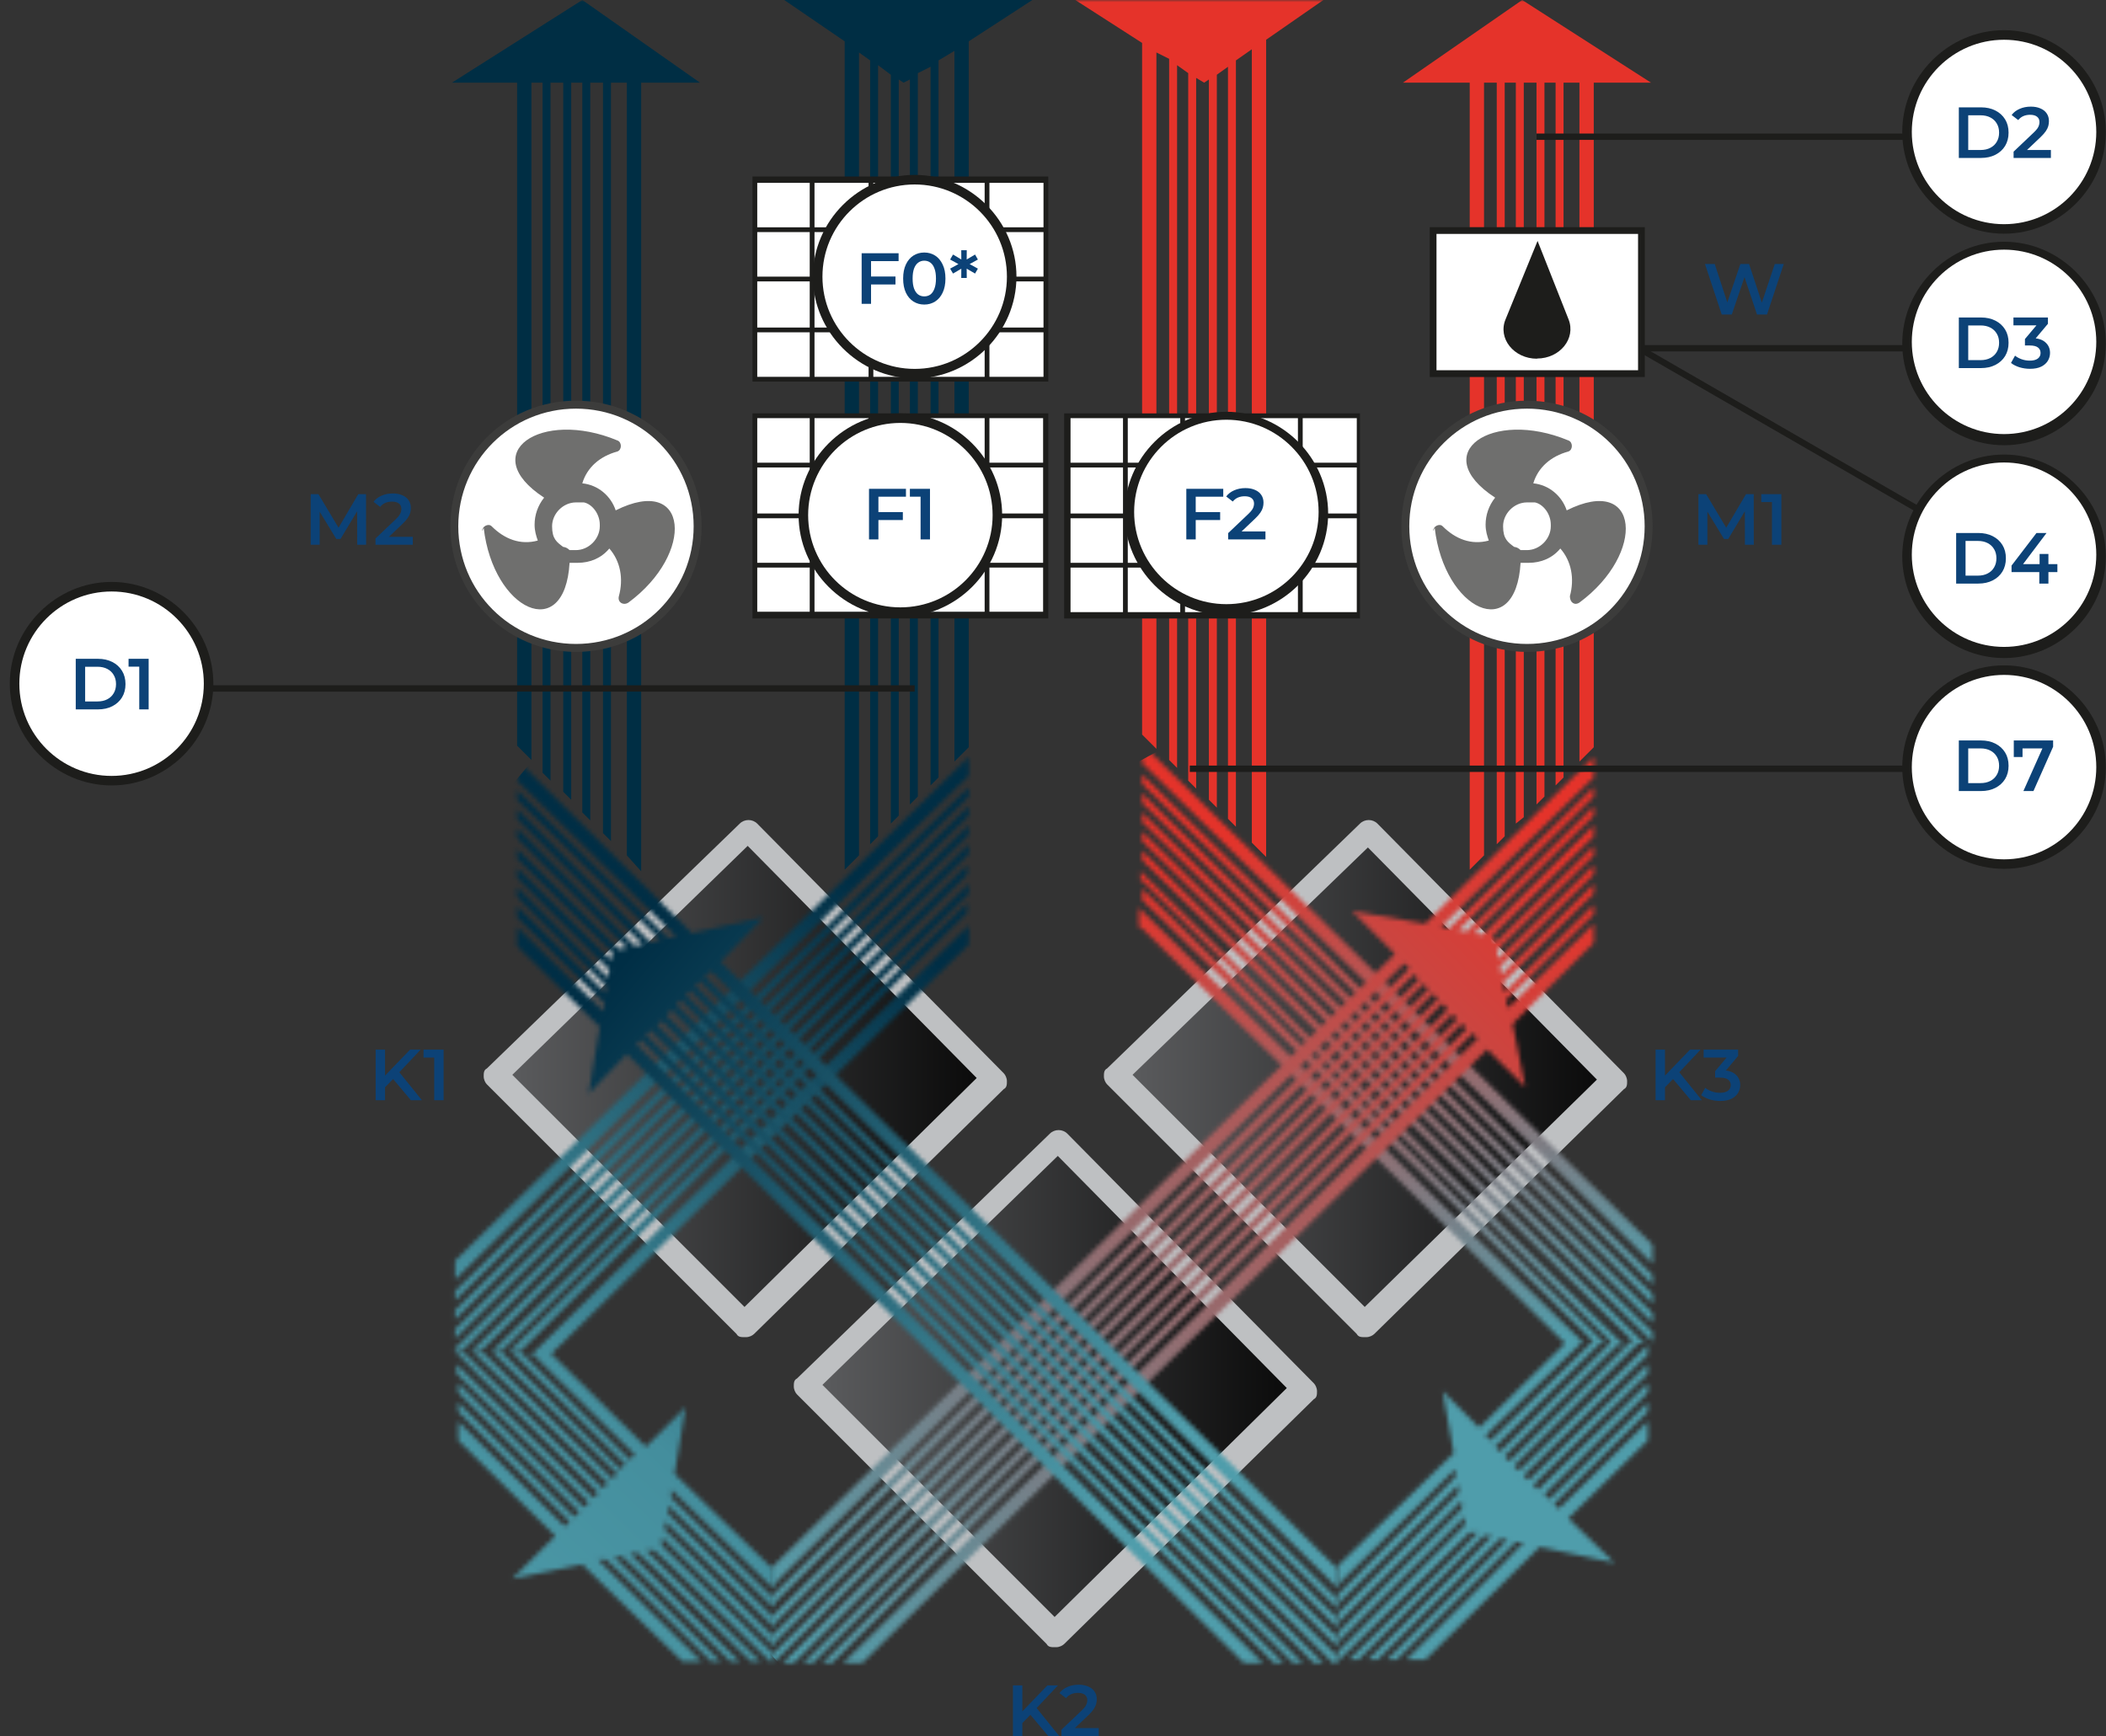 <svg width="467" height="385" viewBox="0 0 467 385" fill="none" xmlns="http://www.w3.org/2000/svg">
<rect x="0" y="0" width="467" height="385" fill="#333333" stroke="none"/>
<path d="M173.906 0L187.307 9.167V192.869L190.481 189.696V11.636L192.949 13.399V187.227L194.712 185.464V14.456L197.534 16.572V182.644L199.297 180.881V17.63L200.355 18.335L201.765 17.63V178.413L203.529 176.65V16.219L206.35 14.809V174.182L208.113 172.419V13.399L211.64 11.283V168.893L214.813 165.719V9.167L228.919 0H173.906Z" fill="#002E44"/>
<path d="M247.258 238.368L302.624 293.725L357.99 239.426L303.329 184.069L247.258 238.368Z" fill="url(#paint0_linear_7181_49603)"/>
<path d="M302.624 296.542C301.918 296.542 301.213 296.542 300.86 295.837L245.494 240.479C245.142 240.127 244.789 239.422 244.789 238.716C244.789 238.011 244.789 237.306 245.494 236.954L301.566 182.654C302.624 181.596 304.387 181.596 305.445 182.654L360.105 238.011C360.458 238.364 360.81 239.069 360.81 239.774C360.81 240.479 360.811 241.185 360.105 241.537L304.739 295.837C304.387 296.189 303.681 296.542 302.976 296.542M251.137 238.364L302.624 289.843L354.11 239.422L303.329 187.943L251.137 238.364Z" fill="#BEC0C2"/>
<mask id="mask0_7181_49603" style="mask-type:luminance" maskUnits="userSpaceOnUse" x="252" y="165" width="115" height="204">
<path d="M253.252 205.903L347.057 297.93L328.014 316.617L319.903 308.507L322.372 322.259L296.628 347.293V351.524L322.724 325.785V327.548L296.628 353.64V355.755L323.429 329.311V331.073L296.628 357.871V359.986L324.135 332.836V334.599L296.628 362.102V364.217L324.84 336.362V338.125L296.628 366.333V368.096H296.981L325.898 339.888H327.661C327.661 340.241 299.097 368.096 299.097 368.096H301.212L329.072 340.593H330.835C330.835 340.946 303.328 368.096 303.328 368.096H305.444L332.598 341.299H334.361C334.361 341.651 307.56 368.096 307.56 368.096H309.676L336.125 342.004H337.888C337.888 342.356 311.792 368.096 311.792 368.096H316.024L341.414 343.062L357.989 346.588L347.762 336.715L365.395 319.438V315.207L345.646 334.599L344.588 333.541L365.395 313.091V310.976L343.53 332.484L342.472 331.426L365.395 308.86V306.744L341.062 330.368L340.004 329.311L365.395 304.629V302.513L338.946 328.253L337.888 327.195L365.395 300.398V298.282L336.83 326.137L335.772 325.079L363.631 297.577H361.515L334.714 324.022L333.656 322.964L359.4 297.577H357.283L332.598 321.906L331.54 320.848L355.168 297.577H353.052L330.482 319.438L329.425 318.38L350.936 297.577L252.547 201.319V205.55L253.252 205.903ZM253.252 199.556L353.757 297.93H355.873L253.252 197.088V199.203V199.556ZM253.252 195.325L357.989 298.282H360.105L252.899 193.209V195.325H253.252ZM253.252 190.741L362.573 297.93H364.689L253.252 188.625V190.741ZM253.252 186.51L366.453 297.577V295.461L253.252 184.394V186.51ZM253.252 182.279L366.453 293.346V291.23L253.252 180.163V182.279ZM253.252 178.047L366.453 289.115V286.999L253.252 175.932V178.047ZM253.252 173.816L366.453 284.884V282.768L253.252 171.701V173.816ZM253.252 169.233L366.453 280.3V276.069L253.252 165.001V169.233Z" fill="white"/>
</mask>
<g mask="url(#mask0_7181_49603)">
<path d="M339.186 121.448L166.273 216.1L278.214 420.531L451.126 325.879L339.186 121.448Z" fill="url(#paint1_linear_7181_49603)"/>
</g>
<path d="M178.492 307.114L234.211 362.472L289.577 308.172L234.563 252.815L178.492 307.114Z" fill="url(#paint2_linear_7181_49603)"/>
<path d="M233.858 365.3C233.153 365.3 232.447 365.3 232.095 364.595L176.729 309.237C176.376 308.885 176.023 308.18 176.023 307.474C176.023 306.769 176.023 306.064 176.729 305.711L232.8 251.412C233.858 250.354 235.621 250.354 236.679 251.412L291.34 306.769C291.692 307.122 292.045 307.827 292.045 308.532C292.045 309.237 292.045 309.942 291.34 310.295L235.974 364.595C235.621 364.947 234.916 365.3 234.211 365.3M182.371 307.122L233.858 358.6L285.345 307.827L234.563 256.348L182.371 307.122Z" fill="#BEC0C2"/>
<path d="M109.727 238.368L165.092 293.725L220.458 239.426L165.798 184.069L109.727 238.368Z" fill="url(#paint3_linear_7181_49603)"/>
<path d="M165.092 296.542C164.387 296.542 163.682 296.542 163.329 295.837L107.963 240.479C107.611 240.127 107.258 239.422 107.258 238.716C107.258 238.011 107.258 237.306 107.963 236.954L164.034 182.654C165.092 181.596 166.856 181.596 167.913 182.654L222.574 238.011C222.927 238.364 223.279 239.069 223.279 239.774C223.279 240.479 223.279 241.185 222.574 241.537L167.208 295.837C166.855 296.189 166.15 296.542 165.445 296.542M113.605 238.364L165.092 289.843L216.579 239.069L165.798 187.59L113.605 238.364Z" fill="#BEC0C2"/>
<mask id="mask1_7181_49603" style="mask-type:luminance" maskUnits="userSpaceOnUse" x="171" y="167" width="183" height="202">
<path d="M316.025 204.859L299.803 202.038L309.324 211.558L171.086 347.66V351.891L311.44 213.674L312.498 214.732L171.086 354.007V356.122L313.556 216.142L314.614 217.2L171.086 358.59V360.706L315.672 218.258L316.73 219.316L171.086 362.821V364.937L317.788 220.373L318.846 221.431L171.086 367.052V368.815H171.439L319.904 222.489L320.962 223.899L173.554 368.815H176.023L322.019 224.957L323.078 226.015L178.139 368.815H180.255L324.136 227.073L325.193 228.13L182.371 368.815H184.487L326.604 229.188L327.662 230.246L186.955 368.815H191.187L329.778 232.714L338.242 241.176L335.42 227.073L353.405 209.09V204.859L334.362 223.547L334.01 221.784L353.405 202.744V200.628L333.657 220.021L333.304 217.905L353.405 198.16V196.044L332.952 216.142L332.599 214.379L353.405 193.929V191.813L332.246 212.616L331.894 210.853L353.405 189.698V187.582L331.541 209.09L331.189 207.68H330.836L353.405 185.466V182.998L328.72 207.327L326.957 206.975L353.405 180.883V178.767L325.193 206.622L323.43 206.27L353.405 176.652V174.536L321.314 205.917L319.551 205.564L353.405 172.421V167.837L316.025 204.859Z" fill="white"/>
</mask>
<g mask="url(#mask1_7181_49603)">
<path d="M273.737 75.567L71.375 253.946L250.714 457.335L453.077 278.956L273.737 75.567Z" fill="url(#paint4_linear_7181_49603)"/>
</g>
<mask id="mask2_7181_49603" style="mask-type:luminance" maskUnits="userSpaceOnUse" x="-66" y="0" width="601" height="400">
<path d="M534.317 0H-65.539V399.842H534.317V0Z" fill="white"/>
</mask>
<g mask="url(#mask2_7181_49603)">
<path fill-rule="evenodd" clip-rule="evenodd" d="M366.107 18.335L337.542 0L311.094 18.335H325.905V192.869L329.079 189.696V18.335H331.9V187.227L333.663 185.464V18.335H336.132V182.644L337.895 181.234V18.335H340.716V178.413L342.48 176.65V18.335H344.948V174.182L346.711 172.419V18.335H350.238V168.893L353.412 165.719V18.335H366.107Z" fill="#E5332A"/>
</g>
<mask id="mask3_7181_49603" style="mask-type:luminance" maskUnits="userSpaceOnUse" x="100" y="167" width="115" height="202">
<path d="M117.489 300.06H117.841L140.763 322.626L139.705 323.684L115.725 300.06H113.609L138.648 324.741L137.59 325.799L111.494 300.06H109.378L136.884 326.857L135.826 327.915L107.262 300.06H105.146L134.768 328.972L133.71 330.03L103.03 300.06H101.267C101.267 300.412 132.652 331.088 132.652 331.088L131.595 332.145L101.267 302.528V304.643L130.537 333.203L129.479 334.261L101.619 306.759V308.874L128.421 335.319L127.363 336.377L101.619 310.99V313.106L126.305 337.434L125.247 338.492L101.619 315.221V319.452L123.131 340.608L113.609 350.128L129.126 346.955L151.343 368.463H155.575L132.652 345.897H134.416C134.416 345.544 157.69 368.463 157.69 368.463H159.806L136.179 345.192H137.942C137.942 344.839 161.922 368.463 161.922 368.463H164.038L139.705 344.486H141.469C141.469 344.134 166.507 368.463 166.507 368.463H168.623L143.232 343.781H144.995C144.995 343.429 170.739 368.463 170.739 368.463H171.444V366.7L146.758 342.723V340.96L171.444 364.937V362.821L147.464 339.197V337.434L171.444 360.706V358.59L148.169 335.671V333.908L171.444 356.475V354.359L148.874 332.145V330.383L171.444 352.244V348.012L149.58 326.857L152.048 312.048L143.232 320.863L122.426 300.412H122.073L214.82 209.443V205.212L117.489 300.765V300.06ZM113.257 299.707H115.373L214.467 202.391V200.275L112.904 299.707H113.257ZM109.025 299.707H111.141L214.82 198.16V196.044L109.025 299.707ZM104.441 299.707H106.556L214.467 193.929V191.813L104.088 300.06L104.441 299.707ZM100.914 299.002V299.707H102.325L214.82 189.345V187.229L100.914 299.002ZM100.914 294.771V296.886L214.82 185.114V182.998L100.914 294.771ZM100.914 290.54V292.655L214.82 180.883V178.767L100.914 290.54ZM100.914 286.308V288.424L214.82 176.652V174.536L100.914 286.308ZM100.914 279.609V283.84L214.82 172.068V167.837L100.914 279.609Z" fill="white"/>
</mask>
<g mask="url(#mask3_7181_49603)">
<path d="M155.186 108.422L0.758 270.562L160.88 423.021L315.308 260.881L155.186 108.422Z" fill="url(#paint5_linear_7181_49603)"/>
</g>
<mask id="mask4_7181_49603" style="mask-type:luminance" maskUnits="userSpaceOnUse" x="114" y="168" width="183" height="201">
<path d="M114.664 173.108L149.929 207.662L148.166 208.015L114.664 175.223V177.339L146.402 208.367L144.286 209.072L114.664 179.454V181.57L142.523 209.425L140.76 209.777L114.664 183.685V185.801L138.997 210.13L137.233 210.483L114.664 188.269V190.385L135.823 211.188L135.47 212.951L114.664 192.5V194.616L135.118 215.066L134.765 216.829L114.664 196.731V198.847L134.412 218.592V220.355L114.664 200.963V203.431L134.06 222.471L133.707 224.234L114.664 205.546V209.777L133.002 227.76L130.533 242.569L138.997 233.754L275.824 368.797H280.056L141.113 231.638L142.171 230.581L282.525 368.797H284.641L143.229 229.523L144.286 228.465L286.757 368.797H288.873L145.697 227.407L146.755 226.349L291.341 368.797H293.457L147.813 225.292L148.871 223.881L295.573 368.797H296.631V367.387L149.929 222.824L150.987 221.766L296.631 365.271V363.156L152.045 220.708L153.103 219.65L296.631 361.04V358.925L154.161 218.592L155.219 217.535L296.631 356.809V354.694L156.277 216.477L157.687 215.419L296.631 352.226V347.994L159.803 213.303L169.325 203.431L153.455 206.957L114.664 168.524V173.108Z" fill="white"/>
</mask>
<g mask="url(#mask4_7181_49603)">
<path d="M190.372 82.836L16.148 289.701L221.157 462.308L395.381 255.442L190.372 82.836Z" fill="url(#paint6_linear_7181_49603)"/>
</g>
<mask id="mask5_7181_49603" style="mask-type:luminance" maskUnits="userSpaceOnUse" x="-66" y="0" width="601" height="400">
<path d="M534.317 0H-65.539V399.842H534.317V0Z" fill="white"/>
</mask>
<g mask="url(#mask5_7181_49603)">
<path fill-rule="evenodd" clip-rule="evenodd" d="M293.458 0H238.445L253.257 9.52V162.899L256.43 166.072V11.636L259.252 13.046V168.54L261.015 170.303V14.456L263.483 16.219V173.124L265.247 174.887V17.277L267.01 18.335L268.068 17.63V177.355L269.831 179.118V16.572L272.3 14.809V181.586L274.063 183.349V13.399L277.589 10.93V186.875L280.763 190.048V8.815L293.458 0Z" fill="#E5332A"/>
<path fill-rule="evenodd" clip-rule="evenodd" d="M155.224 18.335L129.128 0L100.211 18.335H114.67V165.367L117.843 168.54V18.335H120.312V171.361L122.075 173.124V18.335H124.896V175.592L126.66 177.355V18.335H129.128V180.176L130.891 181.939V18.335H133.713V184.759L135.476 186.522V18.335H139.002V189.696L142.176 193.222V18.335H155.224Z" fill="#002E44"/>
<path d="M202.828 151.973H27.914V153.383H202.828V151.973Z" fill="#1D1D1B"/>
<path d="M438.75 169.782H263.836V171.193H438.75V169.782Z" fill="#1D1D1B"/>
<path d="M435.221 29.613H340.711V31.023H435.221V29.613Z" fill="#1D1D1B"/>
<path fill-rule="evenodd" clip-rule="evenodd" d="M47.311 151.621C47.311 139.28 37.084 129.054 24.741 129.054C12.399 129.054 2.172 139.28 2.172 151.621C2.172 163.961 12.399 174.187 24.741 174.187C37.084 174.187 47.311 163.961 47.311 151.621Z" fill="#1D1D1B"/>
<path fill-rule="evenodd" clip-rule="evenodd" d="M24.743 131.175C36.028 131.175 45.197 140.342 45.197 151.625C45.197 162.908 36.028 172.076 24.743 172.076C13.458 172.076 4.289 162.908 4.289 151.625C4.289 140.342 13.458 131.175 24.743 131.175Z" fill="white"/>
<path fill-rule="evenodd" clip-rule="evenodd" d="M466.96 29.26C466.96 16.919 456.733 6.694 444.39 6.694C432.047 6.694 421.82 16.919 421.82 29.26C421.82 41.601 432.047 51.826 444.39 51.826C456.733 51.826 466.96 41.601 466.96 29.26Z" fill="#1D1D1B"/>
<path fill-rule="evenodd" clip-rule="evenodd" d="M444.391 8.817C455.676 8.817 464.845 17.985 464.845 29.268C464.845 40.551 455.676 49.718 444.391 49.718C433.107 49.718 423.938 40.551 423.938 29.268C423.938 17.985 433.107 8.817 444.391 8.817Z" fill="white"/>
<path fill-rule="evenodd" clip-rule="evenodd" d="M127.715 89.912C142.527 89.912 154.517 101.9 154.517 116.709C154.517 131.518 142.527 143.506 127.715 143.506C112.904 143.506 100.914 131.518 100.914 116.709C100.914 101.9 112.904 89.912 127.715 89.912Z" fill="white"/>
<path d="M127.719 144.572C112.555 144.572 99.859 132.231 99.859 116.717C99.859 101.203 112.202 88.862 127.719 88.862C143.235 88.862 155.578 101.203 155.578 116.717C155.578 132.231 143.235 144.572 127.719 144.572ZM127.719 90.625C113.26 90.625 101.623 102.261 101.623 116.717C101.623 131.173 113.26 142.809 127.719 142.809C142.177 142.809 153.815 131.173 153.815 116.717C153.815 102.261 142.177 90.625 127.719 90.625Z" fill="#3C3C3B"/>
<path fill-rule="evenodd" clip-rule="evenodd" d="M106.906 117.767C106.906 116.709 108.317 116.004 109.022 116.709C111.843 119.53 115.37 120.94 119.249 119.882C118.896 118.825 118.544 117.767 118.544 116.357C118.544 114.241 119.249 112.125 120.659 110.362C105.496 100.49 119.954 90.617 136.881 97.669C137.939 98.022 137.939 99.785 136.881 100.137C133.002 101.195 130.181 103.663 129.123 107.189C132.65 107.542 135.471 110.01 136.529 113.183C152.75 105.073 154.161 122.703 139.35 133.634C138.292 134.339 136.881 133.634 137.234 132.223C138.292 128.345 137.587 124.466 135.118 121.645C133.355 123.761 130.886 124.819 128.065 124.819C125.244 124.819 127.007 124.819 126.302 124.819C125.244 142.801 109.375 135.397 107.259 117.062M133.002 116.357C133.002 113.888 131.239 111.773 129.476 111.42H128.771H127.712C124.891 111.42 122.423 113.888 122.423 116.709C122.423 119.53 123.481 120.235 124.891 121.293C124.891 121.293 125.597 121.293 126.302 121.998C126.655 121.998 127.36 121.998 127.712 121.998C130.534 121.998 133.002 119.53 133.002 116.709" fill="#6F6F6E"/>
<path fill-rule="evenodd" clip-rule="evenodd" d="M338.598 89.912C353.41 89.912 365.4 101.9 365.4 116.709C365.4 131.518 353.41 143.506 338.598 143.506C323.787 143.506 311.797 131.518 311.797 116.709C311.797 101.9 323.787 89.912 338.598 89.912Z" fill="white"/>
<path d="M338.602 144.572C323.438 144.572 310.742 132.231 310.742 116.717C310.742 101.203 323.085 88.862 338.602 88.862C354.118 88.862 366.461 101.203 366.461 116.717C366.461 132.231 354.118 144.572 338.602 144.572ZM338.602 90.625C324.143 90.625 312.505 102.261 312.505 116.717C312.505 131.173 324.143 142.809 338.602 142.809C353.06 142.809 364.698 131.173 364.698 116.717C364.698 102.261 353.06 90.625 338.602 90.625Z" fill="#3C3C3B"/>
<path fill-rule="evenodd" clip-rule="evenodd" d="M317.789 117.767C317.789 116.709 319.2 116.004 319.905 116.709C322.726 119.53 326.253 120.94 330.132 119.882C329.779 118.825 329.427 117.767 329.427 116.357C329.427 114.241 330.132 112.125 331.542 110.362C316.379 100.49 330.837 90.617 347.764 97.669C348.822 98.022 348.822 99.785 347.764 100.137C343.885 101.195 341.064 103.663 340.006 107.189C343.533 107.542 346.354 110.01 347.412 113.183C363.634 105.073 365.044 122.703 350.233 133.634C349.175 134.339 348.117 133.634 348.117 132.223C349.175 128.345 348.47 124.466 346.001 121.645C344.238 123.761 341.769 124.819 338.948 124.819C336.127 124.819 337.89 124.819 337.185 124.819C336.127 142.801 320.258 135.397 318.142 117.062M343.885 116.357C343.885 113.888 342.122 111.773 340.359 111.42H339.653H338.595C335.774 111.42 333.306 113.888 333.306 116.709C333.306 119.53 334.363 120.235 335.774 121.293C335.774 121.293 336.479 121.293 337.185 121.998C337.537 121.998 338.243 121.998 338.595 121.998C341.417 121.998 343.885 119.53 343.885 116.709" fill="#6F6F6E"/>
<path fill-rule="evenodd" clip-rule="evenodd" d="M466.96 170.121C466.96 157.78 456.733 147.554 444.39 147.554C432.047 147.554 421.82 157.78 421.82 170.121C421.82 182.461 432.047 192.686 444.39 192.686C456.733 192.686 466.96 182.461 466.96 170.121Z" fill="#1D1D1B"/>
<path fill-rule="evenodd" clip-rule="evenodd" d="M444.391 149.674C455.676 149.674 464.845 158.841 464.845 170.124C464.845 181.408 455.676 190.575 444.391 190.575C433.107 190.575 423.938 181.408 423.938 170.124C423.938 158.841 433.107 149.674 444.391 149.674Z" fill="white"/>
<path d="M435.221 76.525H340.711V77.935H435.221V76.525Z" fill="#1D1D1B"/>
<path d="M439.411 120.27L357.562 73.022L356.857 74.244L438.705 121.491L439.411 120.27Z" fill="#1D1D1B"/>
<path fill-rule="evenodd" clip-rule="evenodd" d="M466.96 76.173C466.96 63.832 456.733 53.607 444.39 53.607C432.047 53.607 421.82 63.832 421.82 76.173C421.82 88.513 432.047 98.739 444.39 98.739C456.733 98.739 466.96 88.513 466.96 76.173Z" fill="#1D1D1B"/>
<path fill-rule="evenodd" clip-rule="evenodd" d="M466.96 123.371C466.96 111.03 456.733 100.805 444.39 100.805C432.047 100.805 421.82 111.03 421.82 123.371C421.82 135.711 432.047 145.937 444.39 145.937C456.733 145.937 466.96 135.711 466.96 123.371Z" fill="#1D1D1B"/>
<path fill-rule="evenodd" clip-rule="evenodd" d="M444.391 55.367C455.676 55.367 464.845 64.534 464.845 75.817C464.845 87.1 455.676 96.267 444.391 96.267C433.107 96.267 423.938 87.1 423.938 75.817C423.938 64.534 433.107 55.367 444.391 55.367Z" fill="white"/>
<path fill-rule="evenodd" clip-rule="evenodd" d="M444.391 102.565C455.676 102.565 464.845 111.732 464.845 123.015C464.845 134.298 455.676 143.466 444.391 143.466C433.107 143.466 423.938 134.298 423.938 123.015C423.938 111.732 433.107 102.565 444.391 102.565Z" fill="white"/>
<path d="M363.986 51.126H317.789V82.859H363.986V51.126Z" fill="white"/>
<path d="M363.986 51.126H317.789V82.859H363.986V51.126Z" stroke="#1D1D1B" stroke-width="1.5" stroke-miterlimit="10"/>
<path d="M231.392 92.032H167.562V135.754H231.392V92.032Z" fill="white"/>
<path d="M231.392 92.032H167.562V135.754H231.392V92.032Z" stroke="#1D1D1B" stroke-width="0.1" stroke-miterlimit="10"/>
<path d="M232.452 137.159H166.859V91.674H232.452V137.159ZM167.917 135.748H231.394V92.732H167.917V135.748Z" fill="#1D1D1B"/>
<path d="M219.402 92.032H218.344V136.459H219.402V92.032Z" fill="#1D1D1B"/>
<path d="M206.355 92.032H205.297V136.459H206.355V92.032Z" fill="#1D1D1B"/>
<path d="M193.659 92.032H192.602V136.459H193.659V92.032Z" fill="#1D1D1B"/>
<path d="M180.613 92.032H179.555V136.459H180.613V92.032Z" fill="#1D1D1B"/>
<path d="M231.746 102.612H167.211V103.67H231.746V102.612Z" fill="#1D1D1B"/>
<path d="M231.746 113.878H167.211V114.935H231.746V113.878Z" fill="#1D1D1B"/>
<path d="M231.746 124.811H167.211V125.869H231.746V124.811Z" fill="#1D1D1B"/>
<path fill-rule="evenodd" clip-rule="evenodd" d="M222.225 114.24C222.225 101.899 211.998 91.674 199.656 91.674C187.313 91.674 177.086 101.899 177.086 114.24C177.086 126.581 187.313 136.806 199.656 136.806C211.998 136.806 222.225 126.581 222.225 114.24Z" fill="#1D1D1B"/>
<path fill-rule="evenodd" clip-rule="evenodd" d="M199.657 93.794C210.941 93.794 220.11 102.962 220.11 114.245C220.11 125.528 210.941 134.695 199.657 134.695C188.372 134.695 179.203 125.528 179.203 114.245C179.203 102.962 188.372 93.794 199.657 93.794Z" fill="white"/>
<path d="M231.746 39.834H167.211V84.261H231.746V39.834Z" fill="white"/>
<path d="M232.452 84.627H166.859V39.143H232.452V84.627ZM167.917 83.57H231.394V40.553H167.917V83.57Z" fill="#1D1D1B"/>
<path d="M219.402 39.834H218.344V84.261H219.402V39.834Z" fill="#1D1D1B"/>
<path d="M206.355 39.834H205.297V84.261H206.355V39.834Z" fill="#1D1D1B"/>
<path d="M193.659 39.834H192.602V84.261H193.659V39.834Z" fill="#1D1D1B"/>
<path d="M180.613 39.834H179.555V84.261H180.613V39.834Z" fill="#1D1D1B"/>
<path d="M231.746 50.411H167.211V51.469H231.746V50.411Z" fill="#1D1D1B"/>
<path d="M231.746 61.349H167.211V62.406H231.746V61.349Z" fill="#1D1D1B"/>
<path d="M231.746 72.64H167.211V73.698H231.746V72.64Z" fill="#1D1D1B"/>
<path fill-rule="evenodd" clip-rule="evenodd" d="M225.397 61.35C225.397 49.009 215.17 38.784 202.827 38.784C190.485 38.784 180.258 49.009 180.258 61.35C180.258 73.691 190.485 83.916 202.827 83.916C215.17 83.916 225.397 73.691 225.397 61.35Z" fill="#1D1D1B"/>
<path fill-rule="evenodd" clip-rule="evenodd" d="M202.829 40.909C214.114 40.909 223.282 50.077 223.282 61.36C223.282 72.643 214.114 81.81 202.829 81.81C191.544 81.81 182.375 72.643 182.375 61.36C182.375 50.077 191.544 40.909 202.829 40.909Z" fill="white"/>
</g>
<mask id="mask6_7181_49603" style="mask-type:luminance" maskUnits="userSpaceOnUse" x="-66" y="0" width="601" height="400">
<path d="M534.317 0H-65.539V399.842H534.317V0Z" fill="white"/>
</mask>
<g mask="url(#mask6_7181_49603)">
<path d="M301.214 92.038H236.68V136.465H301.214V92.038Z" fill="white"/>
<path d="M301.569 137.164H235.977V91.679H301.569V137.164ZM237.387 135.753H300.864V92.737H237.387V135.753Z" fill="#1D1D1B"/>
<path d="M288.87 92.038H287.812V136.465H288.87V92.038Z" fill="#1D1D1B"/>
<path d="M275.824 92.038H274.766V136.465H275.824V92.038Z" fill="#1D1D1B"/>
<path d="M262.777 92.038H261.719V136.465H262.777V92.038Z" fill="#1D1D1B"/>
<path d="M250.081 92.038H249.023V136.465H250.081V92.038Z" fill="#1D1D1B"/>
<path d="M301.214 102.615H236.68V103.672H301.214V102.615Z" fill="#1D1D1B"/>
<path d="M301.214 113.881H236.68V114.938H301.214V113.881Z" fill="#1D1D1B"/>
<path d="M301.214 124.818H236.68V125.876H301.214V124.818Z" fill="#1D1D1B"/>
<path fill-rule="evenodd" clip-rule="evenodd" d="M294.514 113.886C294.514 101.546 284.287 91.321 271.945 91.321C259.602 91.321 249.375 101.546 249.375 113.886C249.375 126.227 259.602 136.453 271.945 136.453C284.287 136.453 294.514 126.227 294.514 113.886Z" fill="#1D1D1B"/>
<path fill-rule="evenodd" clip-rule="evenodd" d="M271.946 93.085C283.231 93.085 292.399 102.252 292.399 113.535C292.399 124.818 283.231 133.986 271.946 133.986C260.661 133.986 251.492 124.818 251.492 113.535C251.492 102.252 260.661 93.085 271.946 93.085Z" fill="white"/>
</g>
<path fill-rule="evenodd" clip-rule="evenodd" d="M340.825 79.553C335.686 79.553 332.076 75.032 333.86 70.804L340.953 53.431C343.246 59.25 345.539 65.069 347.833 70.846C349.489 75.073 345.922 79.511 340.825 79.511" fill="#1D1D1B"/>
<path d="M16.797 157.325V146.104H21.703C22.921 146.104 23.99 146.339 24.909 146.809C25.828 147.28 26.544 147.931 27.057 148.765C27.57 149.599 27.827 150.582 27.827 151.714C27.827 152.836 27.57 153.82 27.057 154.664C26.544 155.497 25.828 156.149 24.909 156.619C23.99 157.09 22.921 157.325 21.703 157.325H16.797ZM18.881 155.561H21.606C22.451 155.561 23.177 155.401 23.787 155.081C24.407 154.76 24.882 154.311 25.214 153.734C25.556 153.157 25.727 152.484 25.727 151.714C25.727 150.934 25.556 150.261 25.214 149.695C24.882 149.118 24.407 148.669 23.787 148.348C23.177 148.028 22.451 147.867 21.606 147.867H18.881V155.561Z" fill="#0C4277"/>
<path d="M30.879 157.325V146.906L31.793 147.851H28.507V146.104H32.963V157.325H30.879Z" fill="#0C4277"/>
<path d="M192.976 61.323H198.571V63.087H192.976V61.323ZM193.152 67.382H191.068V56.162H199.261V57.909H193.152V67.382Z" fill="#0C4277"/>
<path d="M204.952 67.543C204.065 67.543 203.264 67.318 202.547 66.87C201.842 66.421 201.286 65.769 200.88 64.914C200.474 64.048 200.271 63.001 200.271 61.772C200.271 60.543 200.474 59.501 200.88 58.647C201.286 57.781 201.842 57.124 202.547 56.675C203.264 56.226 204.065 56.002 204.952 56.002C205.85 56.002 206.652 56.226 207.357 56.675C208.062 57.124 208.618 57.781 209.024 58.647C209.441 59.501 209.65 60.543 209.65 61.772C209.65 63.001 209.441 64.048 209.024 64.914C208.618 65.769 208.062 66.421 207.357 66.87C206.652 67.318 205.85 67.543 204.952 67.543ZM204.952 65.731C205.476 65.731 205.93 65.593 206.315 65.315C206.7 65.026 206.999 64.588 207.213 64C207.437 63.413 207.549 62.67 207.549 61.772C207.549 60.864 207.437 60.121 207.213 59.544C206.999 58.956 206.7 58.524 206.315 58.246C205.93 57.957 205.476 57.813 204.952 57.813C204.45 57.813 204.001 57.957 203.606 58.246C203.221 58.524 202.916 58.956 202.692 59.544C202.478 60.121 202.371 60.864 202.371 61.772C202.371 62.67 202.478 63.413 202.692 64C202.916 64.588 203.221 65.026 203.606 65.315C204.001 65.593 204.45 65.731 204.952 65.731Z" fill="#0C4277"/>
<path d="M216.844 57.556L214.695 58.743V58.39L216.844 59.576L216.218 60.666L214.15 59.464L214.359 59.352L214.375 61.644H213.156L213.172 59.352L213.381 59.464L211.329 60.666L210.687 59.576L212.852 58.39V58.743L210.687 57.556L211.329 56.45L213.381 57.669L213.172 57.797L213.156 55.489H214.375L214.359 57.797L214.15 57.669L216.218 56.45L216.844 57.556Z" fill="#0C4277"/>
<path d="M434.366 35.027V23.806H439.271C440.49 23.806 441.558 24.042 442.478 24.512C443.397 24.982 444.113 25.634 444.626 26.467C445.139 27.301 445.395 28.284 445.395 29.417C445.395 30.539 445.139 31.522 444.626 32.366C444.113 33.2 443.397 33.852 442.478 34.322C441.558 34.792 440.49 35.027 439.271 35.027H434.366ZM436.45 33.264H439.175C440.019 33.264 440.746 33.103 441.355 32.783C441.975 32.462 442.451 32.014 442.782 31.436C443.124 30.859 443.295 30.186 443.295 29.417C443.295 28.637 443.124 27.963 442.782 27.397C442.451 26.82 441.975 26.371 441.355 26.051C440.746 25.73 440.019 25.57 439.175 25.57H436.45V33.264Z" fill="#0C4277"/>
<path d="M446.508 35.027V33.633L450.965 29.401C451.339 29.048 451.617 28.738 451.799 28.471C451.98 28.204 452.098 27.958 452.151 27.734C452.215 27.499 452.248 27.279 452.248 27.076C452.248 26.564 452.071 26.168 451.718 25.89C451.366 25.602 450.847 25.458 450.163 25.458C449.618 25.458 449.121 25.554 448.672 25.746C448.234 25.938 447.855 26.232 447.534 26.628L446.075 25.506C446.513 24.918 447.101 24.464 447.839 24.143C448.587 23.812 449.421 23.646 450.34 23.646C451.152 23.646 451.857 23.78 452.456 24.047C453.065 24.303 453.53 24.672 453.851 25.153C454.182 25.634 454.348 26.206 454.348 26.868C454.348 27.232 454.3 27.595 454.203 27.958C454.107 28.311 453.926 28.685 453.658 29.08C453.391 29.476 453.001 29.919 452.488 30.411L448.656 34.049L448.224 33.264H454.781V35.027H446.508Z" fill="#0C4277"/>
<path d="M434.366 81.631V70.41H439.271C440.49 70.41 441.558 70.645 442.478 71.115C443.397 71.586 444.113 72.238 444.626 73.071C445.139 73.905 445.395 74.888 445.395 76.02C445.395 77.142 445.139 78.126 444.626 78.97C444.113 79.803 443.397 80.455 442.478 80.925C441.558 81.396 440.49 81.631 439.271 81.631H434.366ZM436.45 79.868H439.175C440.019 79.868 440.746 79.707 441.355 79.387C441.975 79.066 442.451 78.617 442.782 78.04C443.124 77.463 443.295 76.79 443.295 76.02C443.295 75.24 443.124 74.567 442.782 74.001C442.451 73.424 441.975 72.975 441.355 72.654C440.746 72.334 440.019 72.174 439.175 72.174H436.45V79.868Z" fill="#0C4277"/>
<path d="M450.148 81.791C449.357 81.791 448.582 81.679 447.823 81.454C447.075 81.219 446.445 80.899 445.932 80.493L446.829 78.874C447.236 79.205 447.727 79.472 448.304 79.675C448.882 79.878 449.485 79.98 450.116 79.98C450.864 79.98 451.447 79.83 451.863 79.531C452.28 79.221 452.489 78.804 452.489 78.281C452.489 77.768 452.296 77.362 451.912 77.062C451.527 76.763 450.907 76.614 450.052 76.614H449.026V75.187L452.232 71.372L452.505 72.157H446.477V70.41H454.124V71.805L450.918 75.62L449.827 74.979H450.453C451.831 74.979 452.863 75.288 453.547 75.908C454.242 76.517 454.589 77.303 454.589 78.265C454.589 78.895 454.429 79.478 454.108 80.012C453.787 80.546 453.296 80.979 452.633 81.31C451.981 81.631 451.153 81.791 450.148 81.791Z" fill="#0C4277"/>
<path d="M194.609 113.567H200.204V115.33H194.609V113.567ZM194.785 119.626H192.701V108.406H200.893V110.153H194.785V119.626Z" fill="#0C4277"/>
<path d="M204.138 119.626V109.207L205.052 110.153H201.765V108.406H206.222V119.626H204.138Z" fill="#0C4277"/>
<path d="M264.971 113.567H270.566V115.33H264.971V113.567ZM265.147 119.626H263.063V108.406H271.255V110.153H265.147V119.626Z" fill="#0C4277"/>
<path d="M272.34 119.626V118.232L276.797 114C277.171 113.647 277.449 113.337 277.631 113.07C277.813 112.803 277.93 112.557 277.984 112.333C278.048 112.098 278.08 111.879 278.08 111.676C278.08 111.163 277.904 110.767 277.551 110.489C277.198 110.201 276.68 110.057 275.996 110.057C275.451 110.057 274.954 110.153 274.505 110.345C274.067 110.538 273.687 110.831 273.367 111.227L271.908 110.105C272.346 109.517 272.934 109.063 273.671 108.742C274.419 108.411 275.253 108.245 276.172 108.245C276.984 108.245 277.69 108.379 278.288 108.646C278.897 108.903 279.362 109.271 279.683 109.752C280.014 110.233 280.18 110.805 280.18 111.467C280.18 111.831 280.132 112.194 280.036 112.557C279.94 112.91 279.758 113.284 279.491 113.679C279.223 114.075 278.833 114.518 278.32 115.01L274.489 118.648L274.056 117.863H280.613V119.626H272.34Z" fill="#0C4277"/>
<path d="M68.9 120.813V109.593H70.616L75.521 117.784H74.624L79.449 109.593H81.165L81.18 120.813H79.209L79.193 112.687H79.609L75.505 119.531H74.575L70.407 112.687H70.888V120.813H68.9Z" fill="#0C4277"/>
<path d="M83.266 120.813V119.419L87.723 115.187C88.097 114.835 88.375 114.525 88.556 114.257C88.738 113.99 88.856 113.745 88.909 113.52C88.973 113.285 89.005 113.066 89.005 112.863C89.005 112.35 88.829 111.955 88.476 111.677C88.124 111.388 87.605 111.244 86.921 111.244C86.376 111.244 85.879 111.34 85.43 111.533C84.992 111.725 84.613 112.019 84.292 112.414L82.833 111.292C83.271 110.704 83.859 110.25 84.597 109.93C85.345 109.598 86.178 109.433 87.097 109.433C87.91 109.433 88.615 109.566 89.214 109.833C89.823 110.09 90.288 110.459 90.609 110.939C90.94 111.42 91.106 111.992 91.106 112.655C91.106 113.018 91.057 113.381 90.961 113.745C90.865 114.097 90.683 114.471 90.416 114.867C90.149 115.262 89.759 115.705 89.246 116.197L85.414 119.836L84.981 119.05H91.538V120.813H83.266Z" fill="#0C4277"/>
<path d="M376.621 120.813V109.593H378.337L383.243 117.784H382.345L387.17 109.593H388.886L388.902 120.813H386.93L386.914 112.687H387.331L383.227 119.531H382.297L378.128 112.687H378.609V120.813H376.621Z" fill="#0C4277"/>
<path d="M392.927 120.813V110.394L393.841 111.34H390.554V109.593H395.011V120.813H392.927Z" fill="#0C4277"/>
<path d="M85.159 241.357L85.047 238.888L90.93 232.781H93.271L88.381 237.975L87.227 239.241L85.159 241.357ZM83.299 244.002V232.781H85.383V244.002H83.299ZM91.123 244.002L86.826 238.888L88.205 237.365L93.559 244.002H91.123Z" fill="#0C4277"/>
<path d="M96.286 244.002V233.583L97.199 234.528H93.913V232.781H98.37V244.002H96.286Z" fill="#0C4277"/>
<path d="M368.981 241.357L368.869 238.888L374.752 232.781H377.093L372.203 237.975L371.049 239.241L368.981 241.357ZM367.121 244.002V232.781H369.205V244.002H367.121ZM374.945 244.002L370.648 238.888L372.027 237.365L377.381 244.002H374.945Z" fill="#0C4277"/>
<path d="M381.448 244.162C380.657 244.162 379.882 244.05 379.123 243.825C378.375 243.59 377.744 243.27 377.231 242.864L378.129 241.245C378.535 241.576 379.027 241.843 379.604 242.046C380.181 242.249 380.785 242.351 381.416 242.351C382.164 242.351 382.746 242.201 383.163 241.902C383.58 241.592 383.788 241.175 383.788 240.651C383.788 240.139 383.596 239.732 383.211 239.433C382.826 239.134 382.206 238.984 381.351 238.984H380.325V237.558L383.532 233.743L383.804 234.528H377.776V232.781H385.424V234.176L382.217 237.991L381.127 237.349H381.752C383.131 237.349 384.162 237.659 384.846 238.279C385.541 238.888 385.888 239.674 385.888 240.635C385.888 241.266 385.728 241.848 385.408 242.383C385.087 242.917 384.595 243.35 383.933 243.681C383.281 244.002 382.452 244.162 381.448 244.162Z" fill="#0C4277"/>
<path d="M226.476 382.355L226.364 379.887L232.247 373.78H234.588L229.698 378.973L228.544 380.239L226.476 382.355ZM224.616 385V373.78H226.7V385H224.616ZM232.44 385L228.143 379.887L229.522 378.364L234.877 385H232.44Z" fill="#0C4277"/>
<path d="M235.366 385V383.606L239.822 379.374C240.196 379.021 240.474 378.711 240.656 378.444C240.838 378.177 240.955 377.931 241.009 377.707C241.073 377.472 241.105 377.253 241.105 377.05C241.105 376.537 240.929 376.141 240.576 375.863C240.223 375.575 239.705 375.431 239.021 375.431C238.476 375.431 237.979 375.527 237.53 375.719C237.092 375.911 236.712 376.205 236.392 376.601L234.933 375.479C235.371 374.891 235.959 374.437 236.696 374.116C237.444 373.785 238.278 373.619 239.197 373.619C240.009 373.619 240.715 373.753 241.313 374.02C241.923 374.276 242.387 374.645 242.708 375.126C243.039 375.607 243.205 376.179 243.205 376.841C243.205 377.204 243.157 377.568 243.061 377.931C242.965 378.284 242.783 378.658 242.516 379.053C242.249 379.449 241.858 379.892 241.345 380.384L237.514 384.022L237.081 383.237H243.638V385H235.366Z" fill="#0C4277"/>
<path d="M433.771 129.422V118.201H438.677C439.895 118.201 440.964 118.436 441.883 118.907C442.803 119.377 443.519 120.029 444.032 120.862C444.545 121.696 444.801 122.679 444.801 123.811C444.801 124.934 444.545 125.917 444.032 126.761C443.519 127.594 442.803 128.246 441.883 128.716C440.964 129.187 439.895 129.422 438.677 129.422H433.771ZM435.855 127.659H438.581C439.425 127.659 440.152 127.498 440.761 127.178C441.381 126.857 441.857 126.408 442.188 125.831C442.53 125.254 442.701 124.581 442.701 123.811C442.701 123.031 442.53 122.358 442.188 121.792C441.857 121.215 441.381 120.766 440.761 120.445C440.152 120.125 439.425 119.964 438.581 119.964H435.855V127.659Z" fill="#0C4277"/>
<path d="M446.054 126.873V125.43L451.585 118.201H453.814L448.363 125.43L447.321 125.11H456.219V126.873H446.054ZM452.211 129.422V126.873L452.275 125.11V122.85H454.231V129.422H452.211Z" fill="#0C4277"/>
<path d="M434.365 175.432V164.211H439.271C440.489 164.211 441.558 164.446 442.477 164.917C443.396 165.387 444.112 166.039 444.625 166.872C445.138 167.706 445.395 168.689 445.395 169.822C445.395 170.944 445.138 171.927 444.625 172.771C444.112 173.604 443.396 174.256 442.477 174.726C441.558 175.197 440.489 175.432 439.271 175.432H434.365ZM436.449 173.669H439.175C440.019 173.669 440.746 173.508 441.355 173.188C441.975 172.867 442.45 172.418 442.782 171.841C443.124 171.264 443.295 170.591 443.295 169.822C443.295 169.041 443.124 168.368 442.782 167.802C442.45 167.225 441.975 166.776 441.355 166.455C440.746 166.135 440.019 165.974 439.175 165.974H436.449V173.669Z" fill="#0C4277"/>
<path d="M448.684 175.432L453.317 165.045L453.862 165.974H447.498L448.492 164.965V167.882H446.552V164.211H455.273V165.606L450.913 175.432H448.684Z" fill="#0C4277"/>
<path d="M381.79 69.757L378.07 58.537H380.235L383.553 68.683H382.479L385.926 58.537H387.85L391.2 68.683H390.158L393.557 58.537H395.545L391.826 69.757H389.613L386.551 60.604H387.128L384.018 69.757H381.79Z" fill="#0C4277"/>
<defs>
<linearGradient id="paint0_linear_7181_49603" x1="247.258" y1="238.897" x2="357.99" y2="238.897" gradientUnits="userSpaceOnUse">
<stop stop-color="#5D5E60"/>
<stop offset="1" stop-color="#080808"/>
</linearGradient>
<linearGradient id="paint1_linear_7181_49603" x1="306.307" y1="167.865" x2="370.475" y2="285.09" gradientUnits="userSpaceOnUse">
<stop stop-color="#E5332A"/>
<stop offset="1" stop-color="#4F9DAB"/>
</linearGradient>
<linearGradient id="paint2_linear_7181_49603" x1="178.492" y1="307.643" x2="289.577" y2="307.643" gradientUnits="userSpaceOnUse">
<stop stop-color="#5D5E60"/>
<stop offset="1" stop-color="#080808"/>
</linearGradient>
<linearGradient id="paint3_linear_7181_49603" x1="109.727" y1="238.897" x2="220.458" y2="238.897" gradientUnits="userSpaceOnUse">
<stop stop-color="#5D5E60"/>
<stop offset="1" stop-color="#080808"/>
</linearGradient>
<linearGradient id="paint4_linear_7181_49603" x1="336.822" y1="178.356" x2="157.351" y2="347.231" gradientUnits="userSpaceOnUse">
<stop stop-color="#E5332A"/>
<stop offset="1" stop-color="#4E9CAA"/>
</linearGradient>
<linearGradient id="paint5_linear_7181_49603" x1="258.943" y1="262.183" x2="123.02" y2="404.939" gradientUnits="userSpaceOnUse">
<stop stop-color="#002E45"/>
<stop offset="0.611" stop-color="#448E9D"/>
<stop offset="1" stop-color="#4F9DAB"/>
</linearGradient>
<linearGradient id="paint6_linear_7181_49603" x1="109.57" y1="247.311" x2="233.099" y2="351.348" gradientUnits="userSpaceOnUse">
<stop stop-color="#002E45"/>
<stop offset="1" stop-color="#4F9DAB"/>
</linearGradient>
</defs>
</svg>
